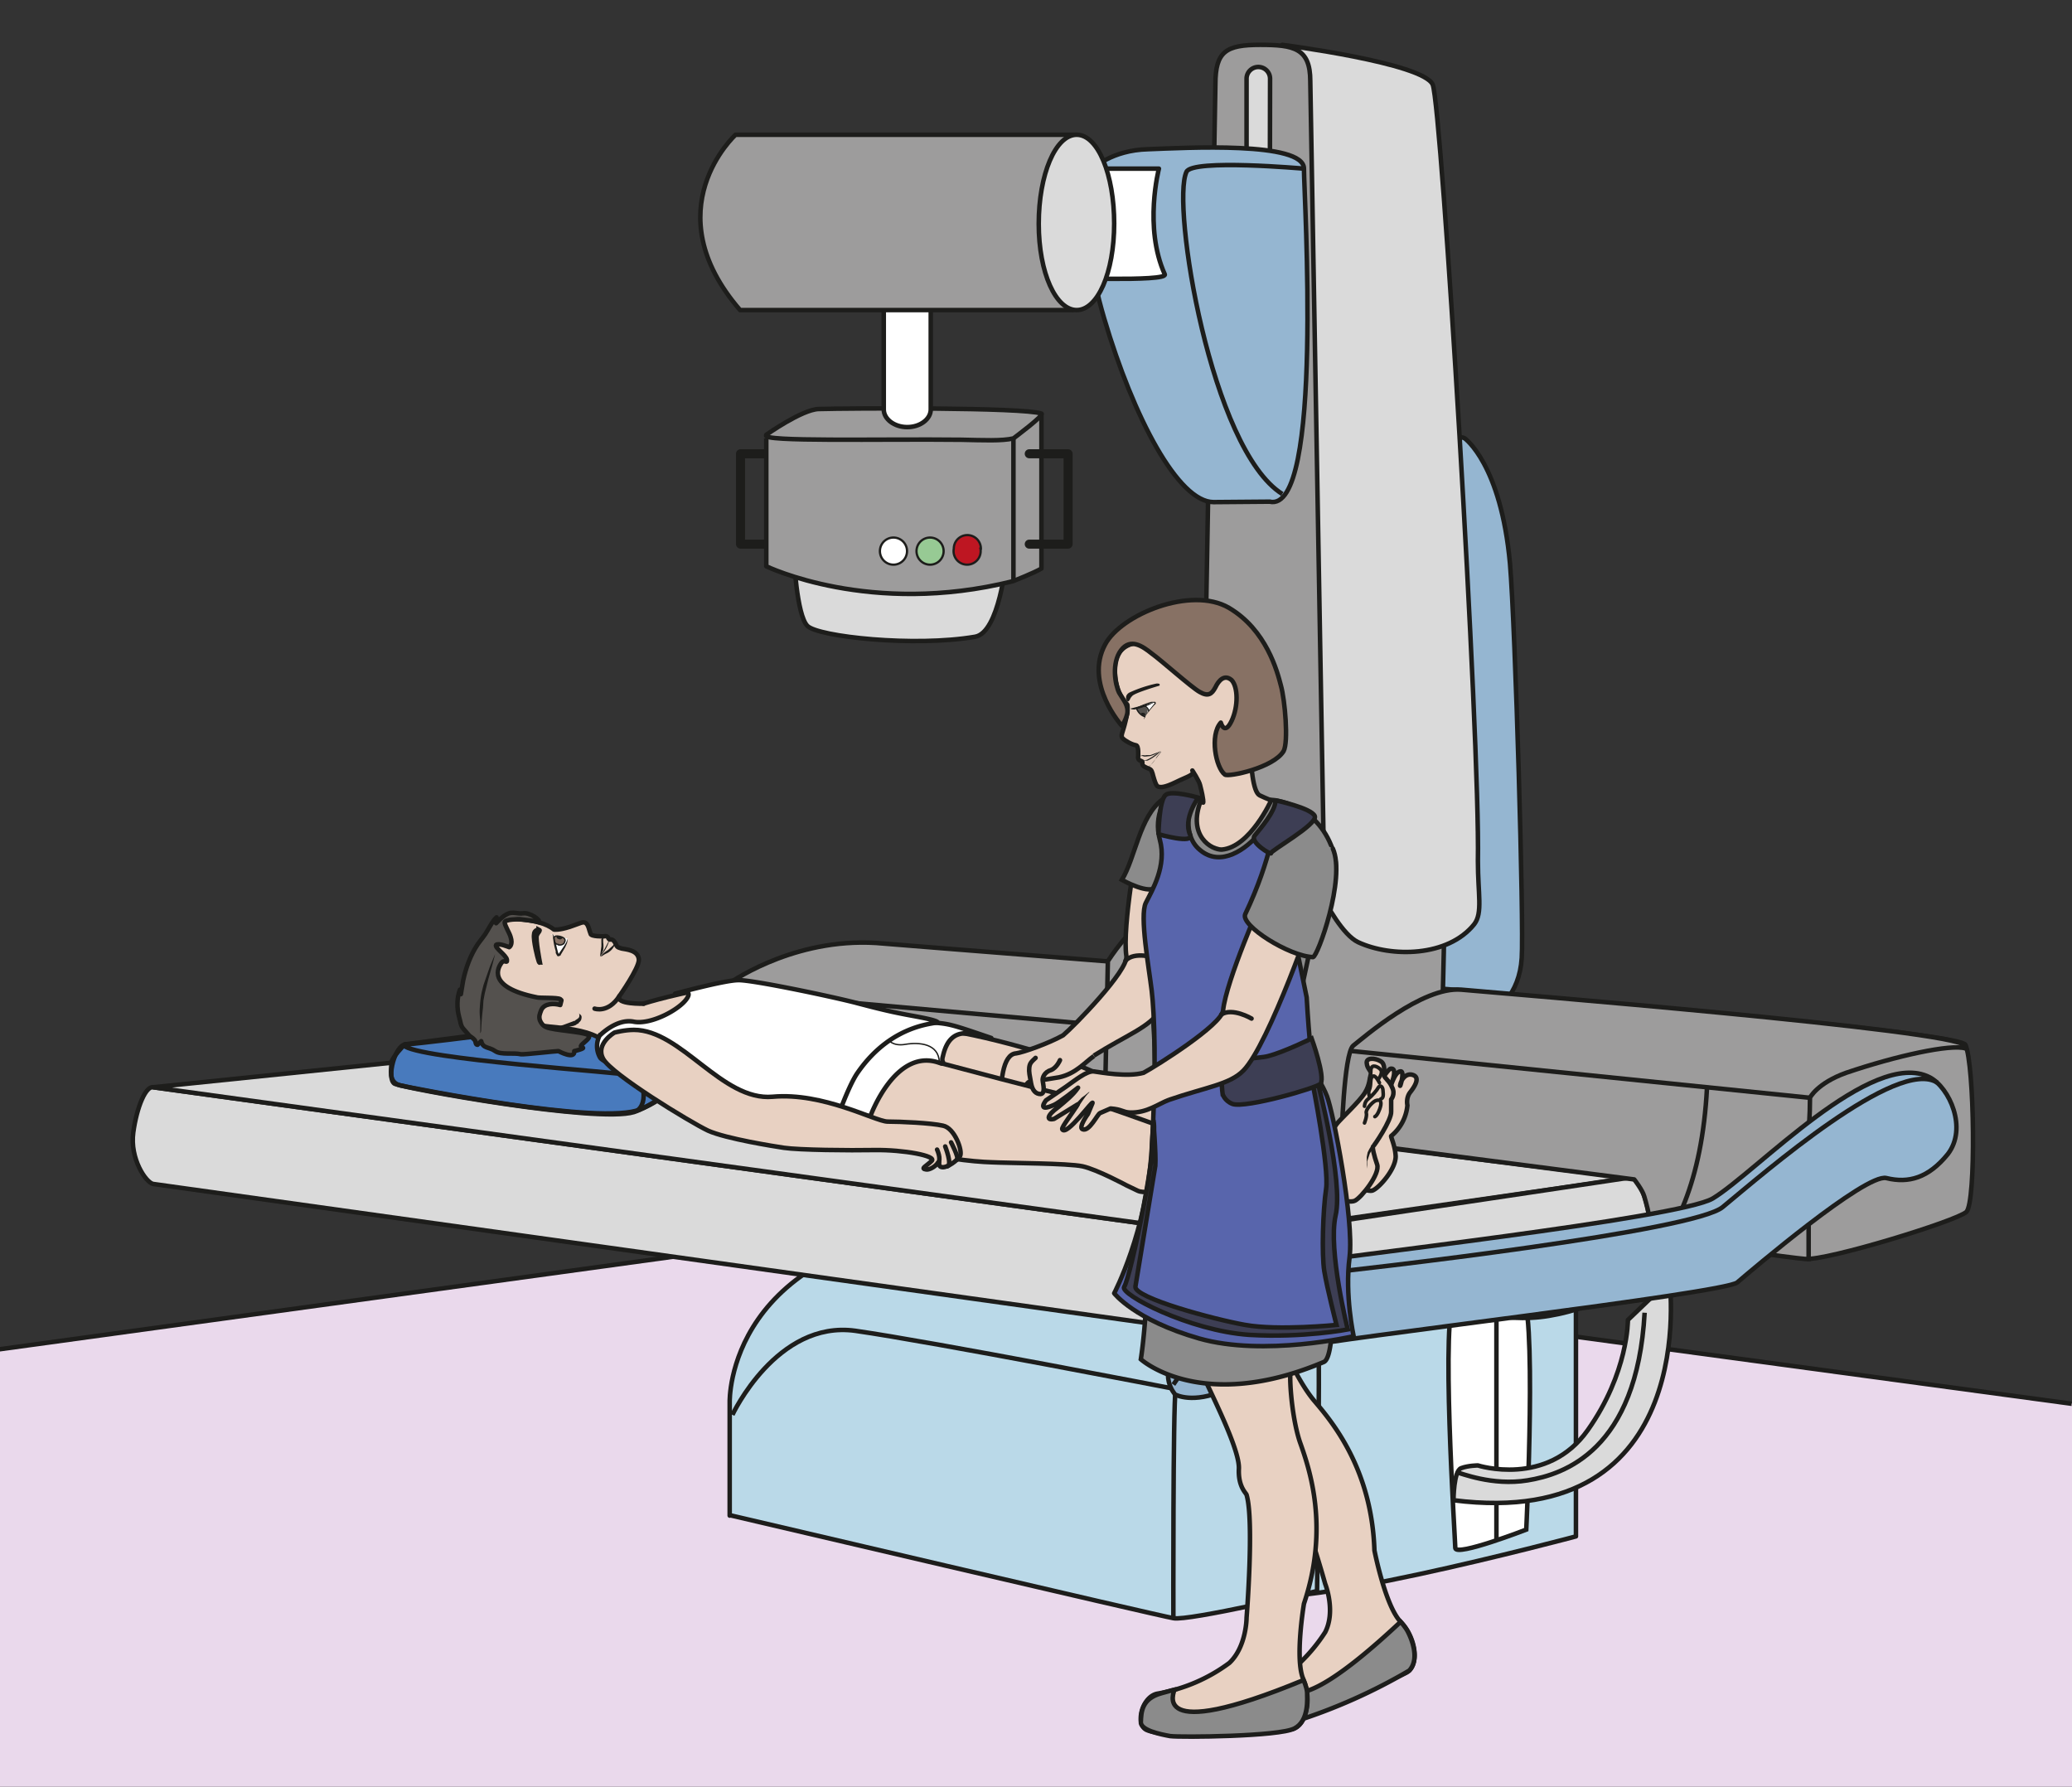 <svg viewBox="0 0 611.3 527.1" xmlns="http://www.w3.org/2000/svg"><rect x="0" y="0" width="611.3" height="527.1" fill="#333333" stroke="none"/><defs><clipPath id="a"><path d="M0 395.3h458.5V0H0z"/></clipPath><clipPath id="b"><path d="M0 395.3h458.5V0H0z"/></clipPath><clipPath id="c"><path d="M0 395.3h458.5V0H0z"/></clipPath><clipPath id="d"><path d="M0 395.3h458.5V0H0z"/></clipPath></defs><path d="M0 398v129.1h611.3v-113l-367-49.7z" fill="#ead9ec"/><g clip-path="url(#a)" transform="matrix(1.333 0 0 -1.333 0 527.1)"><path d="M-249.8 62.5l433 59.5 496.7-67.2L704.4-94l-948.6-3.6z" fill="none" stroke="#1d1d1b" stroke-miterlimit="10"/></g><g clip-path="url(#b)" transform="matrix(1.333 0 0 -1.333 0 527.1)"><path d="M225.4 123s.1 8.4 0 8.5c-.1.2 6.3 14.6 33.4 21.9 27.1 7.3 90-.3 90-.3V55.4s-68.4-18.3-72.2-12c-3.7 6.4-51.2 79.6-51.2 79.6" fill="#bad9e8"/><path d="M225.4 123s.1 8.4 0 8.5c-.1.2 6.3 14.6 33.4 21.9 27.1 7.3 90-.3 90-.3V55.4s-68.4-18.3-72.2-12c-3.7 6.4-51.2 79.6-51.2 79.6z" fill="none" stroke="#1d1d1b" stroke-linejoin="round" stroke-miterlimit="10"/><path d="M291.6 111.8s1.9-1.6 10.6 0c8.8 1.7 46 7.7 46.7 11.3M291.5 140.6v-29" fill="none" stroke="#1d1d1b" stroke-miterlimit="10"/><path d="M161.5 60v25.1s-1 35.9 53.5 39.3c0 0 75.6-10.4 76.5-12.8.9-2.4 0-68.3 0-68.3s-28.6-6.7-31.8-6c-3.1.5-98.2 22.8-98.2 22.8" fill="#bad9e8"/><path d="M161.5 60v25.1s-1 35.9 53.5 39.3c0 0 75.6-10.4 76.5-12.8.9-2.4 0-68.3 0-68.3s-28.6-6.7-31.8-6c-3.1.5-98.2 22.8-98.2 22.8z" fill="none" stroke="#1d1d1b" stroke-linejoin="round" stroke-miterlimit="10"/><path d="M162.1 82.3s9.8 21 27.2 18.6c17.4-2.5 70.9-12.9 70.9-12.9" fill="none" stroke="#1d1d1b" stroke-miterlimit="10"/><path d="M259.7 37.2s-.1 47 .5 50.8c2.4 15.7 31.4 23 31.4 23" fill="none" stroke="#1d1d1b" stroke-miterlimit="10"/><path d="M324.2 298.4s8-5.7 10-27.7c1.2-14.2 3.1-79.9 2.6-87.3-1-16-19.3-17.4-21.2-10.3-1.9 7.2-2.4 131.6 8.6 125.3" fill="#95b6d1"/><path d="M324.2 298.4s8-5.7 10-27.7c1.2-14.2 3.1-79.9 2.6-87.3-1-16-19.3-17.4-21.2-10.3-1.9 7.2-2.4 131.6 8.6 125.3z" fill="none" stroke="#1d1d1b" stroke-linejoin="round" stroke-miterlimit="10"/><path d="M160.1 169.3s-.7 7 1 8.3c1.8 1.3 16.1 10.8 34.5 9C214.1 185 433 168.5 435 164.2c2-4.3 2.4-35 .2-37-2.2-2-30.8-10.8-35.7-10.4C385.6 118 160 151.6 160 151.6z" fill="#9d9c9c"/><path d="M160.1 169.3s-.7 7 1 8.3c1.8 1.3 16.1 10.8 34.5 9C214.1 185 433 168.5 435 164.2c2-4.3 2.4-35 .2-37-2.2-2-30.8-10.8-35.7-10.4C385.6 118 160 151.6 160 151.6z" fill="none" stroke="#1d1d1b" stroke-linejoin="round" stroke-miterlimit="10"/><path d="M272.6 110.8c-.8-5.8 2.3-11.1.7-10.9L33.9 133.4c-1.6.3-5.2 5.6-4.4 11.4.8 5.8 2.8 10.3 4.4 10L272.2 122c1.6-.2 1.2-5.5.4-11.3" fill="#dadada"/><path d="M272.6 110.8c-.8-5.8 2.3-11.1.7-10.9L33.9 133.4c-1.6.3-5.2 5.6-4.4 11.4.8 5.8 2.8 10.3 4.4 10L272.2 122c1.6-.2 1.2-5.5.4-11.3z" fill="none" stroke="#1d1d1b" stroke-miterlimit="10"/><path d="M272.2 122L33.9 154.8l90.3 9.3 236.5-29.4z" fill="#dadada"/><path d="M272.2 122L33.9 154.8l90.3 9.3 236.5-29.4z" fill="none" stroke="#1d1d1b" stroke-linejoin="round" stroke-miterlimit="10"/><path d="M365 126.2c.7-5-.2-9.2-1.8-9.4L274 101.3c-1.7-.2-3.6 3.6-4.3 8.5-.7 5 2.3 11.8 4 12l87 13c1.7.1 3.6-3.7 4.3-8.6" fill="#dadada"/><path d="M365 126.2c.7-5-.2-9.2-1.8-9.4L274 101.3c-1.7-.2-3.6 3.6-4.3 8.5-.7 5 2.3 11.8 4 12l87 13c1.7.1 3.6-3.7 4.3-8.6z" fill="none" stroke="#1d1d1b" stroke-miterlimit="10"/><path d="M400.3 133.3v-17M160.4 176l84-7.5" fill="none" stroke="#1d1d1b" stroke-linejoin="round" stroke-miterlimit="10"/><path d="M245.2 182.7s5.5 8.5 8 8.1c2.7-.4 25.7-2.2 25.7-2.2s15.4-9.1 15.6-12.6c.2-3.4-1-33-1-33l-49 6.2z" fill="#9d9c9c"/><path d="M245.2 182.7s5.5 8.5 8 8.1c2.7-.4 25.7-2.2 25.7-2.2s15.4-9.1 15.6-12.6c.2-3.4-1-33-1-33l-49 6.2z" fill="none" stroke="#1d1d1b" stroke-miterlimit="10"/><path d="M301.4 198.6s18.2-6.7 18.2-10.8c0-4.2-1.2-47-1.2-47l-33.8 3.4s2 35.7 1.2 36.7l-7 8.8s19.2 10.6 22.6 9" fill="#9d9c9c"/><path d="M301.4 198.6s18.2-6.7 18.2-10.8c0-4.2-1.2-47-1.2-47l-33.8 3.4s2 35.7 1.2 36.7l-7 8.8s19.2 10.6 22.6 9z" fill="none" stroke="#1d1d1b" stroke-miterlimit="10"/><path d="M400.3 145.3s.3 3 .3 7.2c0 0 1.6 3.2 8 5.5 11.2 3.8 23.2 6.4 26.4 5.4 0 0 .2.2 0 .6-2.2 3.5-103 11.6-111.6 12.4-8.7.7-21.7-10.7-23.9-12.4-2.1-1.8-2.6-21.2-2.6-21.2l64.8-8.4s1.8-2.3 2.2-3.7 1.2-4 1.2-6c.1-1.8 34 8.2 35.2 20.6" fill="#9d9c9c"/><path d="M400.3 145.3s.3 3 .3 7.2c0 0 1.6 3.2 8 5.5 11.2 3.8 23.2 6.4 26.4 5.4 0 0 .2.2 0 .6-2.2 3.5-103 11.6-111.6 12.4-8.7.7-21.7-10.7-23.9-12.4-2.1-1.8-2.6-21.2-2.6-21.2l64.8-8.4s1.8-2.3 2.2-3.7 1.2-4 1.2-6c.1-1.8 34 8.2 35.2 20.6z" fill="none" stroke="#1d1d1b" stroke-linejoin="round" stroke-miterlimit="10"/><path d="M322.1 107.7s11 4.5 14.5 2c3.7-2.3 1.2-52.8 1.2-52.8s-15.5-6-15.7-4.1c0 1.4-3.4 53.5 0 54.9" fill="#fff"/><path d="M322.1 107.7s11 4.5 14.5 2c3.7-2.3 1.2-52.8 1.2-52.8s-15.5-6-15.7-4.1c0 1.4-3.4 53.5 0 54.9zM331.2 110.3V54.5" fill="none" stroke="#1d1d1b" stroke-miterlimit="10"/><path d="M321.7 106.6c1-.2 10.4-4.2 21.1-2.4 10.8 1.8 32.8 9 35 50.4" fill="none" stroke="#1d1d1b" stroke-miterlimit="10"/><path d="M327.1 71.1s15.3-4.9 24.3 7.8 8.9 24.4 8.9 24.4l9.2 8.8s7.3-55.7-47.8-48.7c0 0 0 6.5 1.7 7.1 1.6.6 3.7.6 3.7.6" fill="#dadada"/><path d="M327.1 71.1s15.3-4.9 24.3 7.8 8.9 24.4 8.9 24.4l9.2 8.8s7.3-55.7-47.8-48.7c0 0 0 6.5 1.7 7.1 1.6.6 3.7.6 3.7.6z" fill="none" stroke="#1d1d1b" stroke-linejoin="round" stroke-miterlimit="10"/><path d="M322.6 69.5c.6 0 7.6-3 15.5-1.7 8 1.3 24.2 6.6 25.9 37.1" fill="none" stroke="#1d1d1b" stroke-miterlimit="10"/><path d="M417.5 134.7c-4.6 1.1-30.2-20.7-33-23.1-2.8-2.4-91.3-12.7-96-14.2-4.8-1.6-17.4-9.6-17.4-9.6-7.1-3.2-11-1-11-1s-4 4.3.7 9.7c4.7 5.4 14.2 17.2 23.8 18.9 9.5 1.7 87.3 10.4 94.5 14.8 9.6 5.8 35.2 33.4 48 26.8 4.4-2.3 8.4-11.3 4-17-4.3-5.3-8.7-6.5-13.6-5.3" fill="#95b6d1"/><path d="M417.5 134.7c-4.6 1.1-30.2-20.7-33-23.1-2.8-2.4-91.3-12.7-96-14.2-4.8-1.6-17.4-9.6-17.4-9.6-7.1-3.2-11-1-11-1s-4 4.3.7 9.7c4.7 5.4 14.2 17.2 23.8 18.9 9.5 1.7 87.3 10.4 94.5 14.8 9.6 5.8 35.2 33.4 48 26.8 4.4-2.3 8.4-11.3 4-17-4.3-5.3-8.7-6.5-13.6-5.3z" fill="none" stroke="#1d1d1b" stroke-linejoin="round" stroke-miterlimit="10"/><path d="M428.8 155.8c-8.8 5.8-38.4-20-47.5-27.5-6.2-5.3-76-13.4-95.1-15.4 0 0-12.5-3.1-26.5-23.9" fill="none" stroke="#1d1d1b" stroke-linejoin="round" stroke-miterlimit="10"/><path d="M299.3 162.8l101-10.3" fill="none" stroke="#1d1d1b" stroke-linecap="round" stroke-linejoin="round" stroke-miterlimit="10"/><path d="M283.8 385.5s31.2-4 33.3-8.8c2-4.9 10.5-145.2 10-171.8 0-7.4 1.1-11.5-.8-14-5.8-7.3-18.4-7.4-25.7-4-3.4 1.6-6.9 8.2-8.1 10.4-2 3.5-8.7 188.2-8.7 188.2" fill="#dadada"/><path d="M283.8 385.5s31.2-4 33.3-8.8c2-4.9 10.5-145.2 10-171.8 0-7.4 1.1-11.5-.8-14-5.8-7.3-18.4-7.4-25.7-4-3.4 1.6-6.9 8.2-8.1 10.4-2 3.5-8.7 188.2-8.7 188.2z" fill="none" stroke="#1d1d1b" stroke-linejoin="round" stroke-miterlimit="10"/><path d="M293 206.3c0-7.3-6-13.2-13.5-13.2-7.4 0-13.5 5.9-13.5 13.2l3 170.5c0 7.3 2.4 8.7 9.9 8.7 7.4 0 11.1-.7 11.1-8z" fill="#9d9c9c"/><path d="M293 206.3c0-7.3-6-13.2-13.5-13.2-7.4 0-13.5 5.9-13.5 13.2l3 170.5c0 7.3 2.4 8.7 9.9 8.7 7.4 0 11.1-.7 11.1-8z" fill="none" stroke="#1d1d1b" stroke-linejoin="round" stroke-miterlimit="10"/><path d="M253.3 190.8l.4 15s6.2 4.5 12.3 7c3.2 1.3 26.3.3 26.8-2.8.3-1.5.2-13.3.2-13.3l-14.1-8.1z" fill="#95b6d1"/><path d="M253.3 190.8l.4 15s6.2 4.5 12.3 7c3.2 1.3 26.3.3 26.8-2.8.3-1.5.2-13.3.2-13.3l-14.1-8.1z" fill="none" stroke="#1d1d1b" stroke-linejoin="round" stroke-miterlimit="10"/><path d="M278.9 203.2v-14.6" fill="none" stroke="#1d1d1b" stroke-miterlimit="10"/><path d="M281 324.7a2.6 2.6 0 00-5.1 0V378a2.6 2.6 0 005.2 0z" fill="#dadada"/><path d="M281 324.7a2.6 2.6 0 00-5.1 0V378a2.6 2.6 0 005.2 0z" fill="none" stroke="#1d1d1b" stroke-linejoin="round" stroke-miterlimit="10"/><path d="M281 284.4c12-2.8 7.6 67.6 7.6 73.7 0 6.1-26.4 4.6-34.5 4.3-8.1-.2-12.2-4.3-12.2-4.3s-4-11.3 2.5-33.2c6.5-22 16.4-40.6 24.2-40.6l12.5.1" fill="#95b6d1"/><path d="M281 284.4c12-2.8 7.6 67.6 7.6 73.7 0 6.1-26.4 4.6-34.5 4.3-8.1-.2-12.2-4.3-12.2-4.3s-4-11.3 2.5-33.2c6.5-22 16.4-40.6 24.2-40.6l12.5.1z" fill="none" stroke="#1d1d1b" stroke-linejoin="round" stroke-miterlimit="10"/><path d="M288.6 358.1s-24.7 2.2-26-.7c-3.4-7.2 5.4-61.4 21.2-71.3" fill="none" stroke="#1d1d1b" stroke-linejoin="round" stroke-miterlimit="10"/><path d="M233.5 334s25-1 24.3.7c-4.7 10.4-1.3 23.4-1.3 23.4h-19s-2.8.7-4.7-7.8c-1.9-8.4.7-16.2.7-16.2" fill="#fff"/><path d="M233.5 334s25-1 24.3.7c-4.7 10.4-1.3 23.4-1.3 23.4h-19s-2.8.7-4.7-7.8c-1.9-8.4.7-16.2.7-16.2z" fill="none" stroke="#1d1d1b" stroke-linejoin="round" stroke-miterlimit="10"/><path d="M175.7 272.3s.6-13 3-15.4c2.4-2.4 23.7-4.7 37.1-2.4 5.4.9 6.9 17 6.9 17z" fill="#dadada"/><path d="M175.7 272.3s.6-13 3-15.4c2.4-2.4 23.7-4.7 37.1-2.4 5.4.9 6.9 17 6.9 17z" fill="none" stroke="#1d1d1b" stroke-miterlimit="10"/><path d="M172.6 295h-8.7V275h8.7" fill="none" stroke="#1d1d1b" stroke-linecap="round" stroke-linejoin="round" stroke-miterlimit="10" stroke-width="2"/><path d="M169.6 298.4v-28.3s23-11.2 54.6-3.3c0 0 4.6 1.8 6.3 2.8v34" fill="#9d9c9c" stroke="#1d1d1b" stroke-linejoin="round" stroke-miterlimit="10"/><path d="M169.6 299.2s7.9 5.6 11.6 5.7c7.2.2 45.2.4 49.3-1 .8-.3-6.2-5.5-6.2-5.5-2.6-.6-6.6-.4-11.5-.3-18 .2-44.5-.5-43.2 1" fill="#9d9c9c"/><path d="M169.6 299.2s7.9 5.6 11.6 5.7c7.2.2 45.2.4 49.3-1 .8-.3-6.2-5.5-6.2-5.5-2.6-.6-6.6-.4-11.5-.3-18 .2-44.5-.5-43.2 1z" fill="none" stroke="#1d1d1b" stroke-linejoin="round" stroke-miterlimit="10"/><path d="M224.3 266.7v31.7" fill="#9d9c9c" stroke="#1d1d1b" stroke-miterlimit="10"/><path d="M206 304.8c0-2.1-2.3-3.9-5.2-3.9-2.9 0-5.2 1.8-5.2 3.9v24.4c0 2.2 2.3 2 5.2 2 2.9 0 5.2.2 5.2-2z" fill="#fff"/><path d="M206 304.8c0-2.1-2.3-3.9-5.2-3.9-2.9 0-5.2 1.8-5.2 3.9v24.4c0 2.2 2.3 2 5.2 2 2.9 0 5.2.2 5.2-2z" fill="none" stroke="#1d1d1b" stroke-miterlimit="10"/><path d="M200.7 274a3 3 0 10-5.9 0 3 3 0 005.9 0" fill="#fff"/><path d="M200.7 274a3 3 0 10-5.9 0 3 3 0 005.9 0z" fill="none" stroke="#1d1d1b" stroke-miterlimit="10" stroke-width=".5"/><path d="M208.8 274a3 3 0 10-5.9 0 3 3 0 005.9 0" fill="#97ca94"/><path d="M208.8 274a3 3 0 10-5.9 0 3 3 0 005.9 0z" fill="none" stroke="#1d1d1b" stroke-miterlimit="10" stroke-width=".5"/><path d="M217 274a3 3 0 10-5.9 0 3 3 0 006 0" fill="#be1622"/><path d="M217 274a3 3 0 10-5.9 0 3 3 0 006 0z" fill="none" stroke="#1d1d1b" stroke-miterlimit="10" stroke-width=".5"/><path d="M227.8 295h8.6V275h-8.6" fill="none" stroke="#1d1d1b" stroke-linecap="round" stroke-linejoin="round" stroke-miterlimit="10" stroke-width="2"/><path d="M238.4 365.6h-75.6s-18.2-16.6 1-38.8h73.6s-13 21.4 1 38.8" fill="#9d9c9c"/><path d="M238.4 365.6h-75.6s-18.2-16.6 1-38.8h73.6s-13 21.4 1 38.8z" fill="none" stroke="#1d1d1b" stroke-linejoin="round" stroke-miterlimit="10"/><path d="M246.6 346c0-11-3.7-19.2-8.3-19.2s-8.4 8.2-8.4 19.1 3.7 19.7 8.4 19.7 8.3-8.8 8.3-19.7" fill="#dadada"/><path d="M246.6 346c0-11-3.7-19.2-8.3-19.2s-8.4 8.2-8.4 19.1 3.7 19.7 8.4 19.7 8.3-8.8 8.3-19.7z" fill="none" stroke="#1d1d1b" stroke-miterlimit="10"/><path d="M254 205.5s15.1 2.3 24.9-2.3l14 6.8" fill="none" stroke="#1d1d1b" stroke-linecap="round" stroke-miterlimit="10"/></g><g clip-path="url(#c)" transform="matrix(1.333 0 0 -1.333 0 527.1)"><path d="M112.8 167.3l-23.2-3s-3-3-3-4.2c.1-1.2-.8-4.2 2-4.9 2.8-.6 44.5-8.9 53.1-5.3 8.6 3.5 12 10.4 10.3 12.9-1.8 2.5-36.1 5.4-39.2 4.5" fill="#487abd"/><path d="M112.8 167.3l-23.2-3s-3-3-3-4.2c.1-1.2-.8-4.2 2-4.9 2.8-.6 44.5-8.9 53.1-5.3 8.6 3.5 12 10.4 10.3 12.9-1.8 2.5-36.1 5.4-39.2 4.5z" fill="none" stroke="#1d1d1b" stroke-miterlimit="10"/><path d="M107.3 166.3s-15-1.9-17.4-2c-2.5 0-4.4-7.5-2.6-8.7 1.9-1 44.8-8.8 53-6.3 3.4 1 2.3 7.5 0 8.1-2.4.7-48.3 3.6-51 6.7M147 153s-3.7-2.7-6.7-3.7" fill="none" stroke="#1d1d1b" stroke-linecap="round" stroke-linejoin="round" stroke-miterlimit="10"/><path d="M133.3 164.8s0-2.5.2-3.7c.2-1.2 2-1.9 5.1-4.1 3.2-2.3 9.8-6.6 9.8-6.6s9.3-6 13.8-6.6c4.5-.6 13.8-2.6 16-2.8 2-.1 20.8-.2 22.5-.4 1.7-.2 6.9-1.3 6.2-2.1-.7-.9-2.1-2.2-1.2-1.9s2.5 1.5 2.7 1.9.2-1.8.5-1.3l4.9 1.7c2.1-.5 21.8-.8 22.6-.8 1.1-.1 13.6-5.4 15.3-6.2 1.7-.7 10.2-1.1 13.5-1.4 3.2-.2 15.2 1.4 17.4 1.4 5.1 0-.7 9.8 1.5 10.7 2.2.8 2.9.4 2.9.4s1 .8 2.6.7c1.7 0-8.8 2.5-15 3.5-5.5.9-14.5 4.7-16.6 5.8a40.5 40.5 0 01-10 4.2c-2.6.3-10.7 2.4-12.8 3.5-2.1 1.1-13.1 4.6-16.6 5-3.5.2-11.7 1.2-14 2.4-4.5 2.2-14 3.1-17.2 4-3 .7-20 4.8-22.4 5.2-2.3.4-7.5-.9-9.8-1.1s-13-3.1-15-3.2c-2-.1-4.2-3.8-4.2-3.8z" fill="#e8d1c2"/><path d="M142.4 173.3s8.8 2.8 19.3 4.1c5.6.7 22.6-4.6 27.6-5.4 12.3-2 14.1-4.4 16.7-4.3 6.5 0 27.5-5.5 36.5-9.7.9-.4 4-.8 7.3-1 3.3-.2 5.6-2 8.2-4 2.5-1.9 27-9.8 35.8-8.8" fill="none" stroke="#1d1d1b" stroke-linecap="round" stroke-linejoin="round" stroke-miterlimit="10"/><path d="M242.1 161.7c-2-1.4-4-3.9-7.7-4.7l-6.8-1.1-.3-.3c-.4-.3.8-1.9-.1-2.6-1-.8-3.6-.8-4.4 1.2-.8 1.7-1.4 1-.8 4 .5 2.4 1.4 4 2.9 4.1 1.5.2 7.2 2.2 10.4 4 2.4 2 14.4 14.3 14 17.5-1 6.7 2.7 26 2.7 26s11.7 3.7 11.9 2c.2-1.8-3.1-33.1-7.2-40-2.2-3.7-7.3-5.4-14.6-10" fill="#e8d1c2" fill-rule="evenodd" stroke="#1d1d1b" stroke-linejoin="round" stroke-miterlimit="10"/><path d="M255.8 183.4s-4.7 1.6-6.7-.6" fill="none" stroke="#1d1d1b" stroke-linecap="round" stroke-linejoin="round" stroke-miterlimit="10"/><path d="M208 160.2s26.3-7 30-7.7c3.9-.7 28.8-10 28.8-10s.8-5-1.8-7-10.7-4.8-13.2-3.6l-2.5 1.2s-6.5 3.5-9.7 4.2-16.4.7-20.2.9c-3.7.1-13.5 1-17.7 3.5-4.3 2.4-13.1 1.7-13.1 1.7" fill="#e8d1c2" stroke="#1d1d1b" stroke-linejoin="round" stroke-miterlimit="10"/><path d="M205.1 169.2c5-.3 4.9-.3 14.3-3.5-3.5.6-9 3.5-10.7-4-.3-1 0-1.3 0-1.3-.2-.5 0-.4-.8-.2-9.8 3.5-15.3-11.9-15.3-11.9a305 305 0 00-13.3 4s15.4 12 18.6 14c4.8 2.9 7.2 2.9 7.2 2.9" fill="#fff"/><path d="M205.1 169.2c5-.3 4.9-.3 14.3-3.5-3.5.6-9 3.5-10.7-4-.3-1 0-1.3 0-1.3-.2-.5 0-.4-.8-.2-9.8 3.5-15.3-11.9-15.3-11.9a305 305 0 00-13.3 4s15.4 12 18.6 14c4.8 2.9 7.2 2.9 7.2 2.9z" fill="none" stroke="#1d1d1b" stroke-linejoin="round" stroke-miterlimit="10"/><path d="M133.5 165.2c-3 2-6.6 2.5-11.7 3-5 .7-16.6.7-15.5 10.6 1.1 9.9 5.2 13.2 5.2 13.2s7.7.5 11.1-2.3c0 0 1-.2 3.5.6 2.4.8 3 1.3 3.6.8.6-.5.7-1.6 1-2.3 0-.7 3-.6 3-.6s.7.3 1-.5c.3-.6.7.4 1.5-1 .4-1 .5-.9 1.4-1.2.9-.2 3.7-.3 3.8-2.5 0-1.9-4.3-8-4.3-8-1-1.9 5.4-1.7 5.4-1.7" fill="#e8d1c2" stroke="#1d1d1b" stroke-linecap="round" stroke-linejoin="round" stroke-miterlimit="10"/><path d="M196.6 165.3s1-1.5 3.8-1c3 .5 7.4.2 7.5-4" fill="none" stroke="#1d1d1b" stroke-linejoin="round" stroke-miterlimit="10" stroke-width=".3"/><path d="M132.8 166.3s3.7 3.8 7.5 3c3.7-.7 10 2.6 11.7 5.1 1.7 2.5-2.6 1.1-2.6 1.1s11 3 14 3c3 .1 20.6-3.6 26-5 5.3-1.4 7.5-1.9 10-2.4 2.4-.5 7-1.2 8-1.8 1-.6-9.5.4-17.6-11.3-2.3-3.3-5.4-12.6-5.4-12.6-5.6-1.1-50.3 13.2-51.6 16a5.1 5.1 0 000 5" fill="#fff"/><path d="M132.8 166.3s3.7 3.8 7.5 3c3.7-.7 10 2.6 11.7 5.1 1.7 2.5-2.6 1.1-2.6 1.1s11 3 14 3c3 .1 20.6-3.6 26-5 5.3-1.4 7.5-1.9 10-2.4 2.4-.5 7-1.2 8-1.8 1-.6-9.5.4-17.6-11.3-2.3-3.3-5.4-12.6-5.4-12.6-5.6-1.1-50.3 13.2-51.6 16a5.1 5.1 0 000 5z" fill="none" stroke="#1d1d1b" stroke-linejoin="round" stroke-miterlimit="10"/><path d="M118.8 174.7c.6-.2 4.6 0 5.2-.4.3-.3.3-.1.2-.5l-.2-.8c-1.4.4-3.5.4-4.2-1.1-.3-.8-.6-1.4-.3-2.3.3-.7.7-1.2 1.4-1.5 1.5-.7 8-1 9.2-1.7 1.4-.7-2.7-2.5-1.2-2.8.8-.2-1.8-.8-1.8-.8.2-2-3.5 0-3.5 0-.7 0-7.6-.8-8.3-.7-1.6.4-4.4-.2-5.7.7-1.4 1-2.7.5-3.1 2.2l-.8-.8c-.4 0-.4.4-.5.8-.3.6-.8.8-1.3 1.2l-1.4 1.6c-.6.7-.6 1.7-.9 2.6-.5 1.9-.5 4.2.2 6 .2-.2.2-.8.2-1l.5 3c.6 2.8 1.6 5.6 3.2 8 .7 1 1.6 2 2.2 3.1.6 1 1.2 2.2 2 2.9l-.1-1.3c.7.7 1.4 1.5 2.4 2 1.2.7 2.3 0 3.6.2 1.5.2 3.9-1.5 3.5-2 0 0-.6.3-4.3.7 0 0-3.3 0-3.3-.7s1-2.2 1.3-3.2c.6-1.8-.3-2.3-.3-2.3s-2.4 1-2.9.5c-.4-.6 2.3-2.3 2.4-3.3s-.6.3-1.3-.8c-.4-.6-3.6-5.2 7.9-7.5" fill="#54514e"/><path d="M118.8 174.7c.6-.2 4.6 0 5.2-.4.3-.3.3-.1.2-.5l-.2-.8c-1.4.4-3.5.4-4.2-1.1-.3-.8-.6-1.4-.3-2.3.3-.7.7-1.2 1.4-1.5 1.5-.7 8-1 9.2-1.7 1.4-.7-2.7-2.5-1.2-2.8.8-.2-1.8-.8-1.8-.8.2-2-3.5 0-3.5 0-.7 0-7.6-.8-8.3-.7-1.6.4-4.4-.2-5.7.7-1.4 1-2.7.5-3.1 2.2l-.8-.8c-.4 0-.4.4-.5.8-.3.6-.8.8-1.3 1.2l-1.4 1.6c-.6.7-.6 1.7-.9 2.6-.5 1.9-.5 4.2.2 6 .2-.2.2-.8.2-1l.5 3c.6 2.8 1.6 5.6 3.2 8 .7 1 1.6 2 2.2 3.1.6 1 1.2 2.2 2 2.9l-.1-1.3c.7.7 1.4 1.5 2.4 2 1.2.7 2.3 0 3.6.2 1.5.2 3.9-1.5 3.5-2 0 0-.6.3-4.3.7 0 0-3.3 0-3.3-.7s1-2.2 1.3-3.2c.6-1.8-.3-2.3-.3-2.3s-2.4 1-2.9.5c-.4-.6 2.3-2.3 2.4-3.3s-.6.3-1.3-.8c-.4-.6-3.6-5.2 7.9-7.5z" fill="none" stroke="#1d1d1b" stroke-linecap="round" stroke-linejoin="round" stroke-miterlimit="10"/><path d="M128.2 171.1l.2-.2c.2-.1.4-.4.3-.8 0-.4-.3-.8-.6-1 0-.2-.2-.2-.3-.3h-.1l-.2-.2-.5-.2a165.7 165.7 0 01-1.3-.3h-1c-.7 0-1 .2-1 .2l1 .3 1.9.7.5.2h.2v.1l.3.2.3.2.2.2c.3.4 0 1 .1 1" fill="#1d1d1b"/><path d="M119.2 189.7s-1-.1-1-1.1c-.2-1.3.8-5.3 1-5.8.2-.6.2-.4.3-.4 0 0-1 5.2-.7 6 .3.7.5.7.6 1 .1.2 0 .2-.2.3" fill="#1d1d1b" fill-rule="evenodd"/><path d="M119.2 189.7s-1-.1-1-1.1c-.2-1.3.8-5.3 1-5.8.2-.6.2-.4.3-.4 0 0-1 5.2-.7 6 .3.7.5.7.6 1 .1.2 0 .2-.2.3z" fill="none" stroke="#1d1d1b" stroke-miterlimit="10"/><path d="M121.8 188.6s.7.2.8-.5c0-.7.5-3.8.9-4 .4-.2.4.2.4.2s2 2.9 1.7 3.4" fill="#fff"/><path d="M121.8 188.6h.4c.1 0 .3 0 .3-.2l.2-.3v-.4l.4-1.4a26.7 26.7 0 01.4-1.6l.1-.3.1-.1v.1l1.1 1.6.5.8.2.5c0 .1.1.3 0 .4l.1-.2v-.3l-.1-.5-.4-.9-1-1.7V184l-.4-.2h-.3l-.2.3-.2.4v.4a13.8 13.8 0 00-.6 3.2v.3l-.2.2h-.4M133.8 188.1l-.2-.1-.1-.4v-.4-.3a6.4 6.4 0 000-1.8l-.2-.4v-.3l-.5-.6.1.7.2 1.5v1.6l.5.5h.2M133 183.7v.1l.4.5.6.5.6.4 1.1 1 .3.5v-.5a3.5 3.5 0 00-1.8-1.8 6 6 0 01-1-.6l-.3-.1" fill="#1d1d1b"/><path d="M134.9 187.5l-.2-.7a8.9 8.9 0 00-1.8-3h-.1l.4.5a67.8 67.8 0 011.4 2.6l.2.4v.2" fill="#1d1d1b"/><path d="M123.6 186.3c.7-.1 1.2.2 1.3.5.2.4.5 1-1 1.4-1.5.3-1.3-.4-1.2-.8 0-.4.2-1 .9-1" fill="#877164" fill-rule="evenodd"/><path d="M123.6 186.3c.7-.1 1.2.2 1.3.5.2.4.5 1-1 1.4-1.5.3-1.3-.4-1.2-.8 0-.4.2-1 .9-1z" fill="none" stroke="#1d1d1b" stroke-linecap="round" stroke-linejoin="round" stroke-miterlimit="10" stroke-width=".3"/><path d="M123.2 188.2s-.2-.4.4-.6c.6-.3 1 .3.9.4 0 0-1.2.3-1.3.2" fill="#1d1d1b" fill-rule="evenodd"/><path d="M109.6 184.3l-.7-2.7-.8-2.8-.8-3.2-.3-1.6-.1-1.6a61.9 61.9 0 01-.4-4.9c0-.5-.2-.8-.2-.7v2.7c-.1.9-.2 1.9-.1 3a23.5 23.5 0 00.4 3.3l.4 1.6a496.3 496.3 0 001.5 4.3l.8 1.9.3.7" fill="#1d1d1b"/><path d="M131.6 172.2s3-1.1 5.5 2.8" fill="none" stroke="#1d1d1b" stroke-linecap="round" stroke-linejoin="round" stroke-miterlimit="10"/><path d="M287.1 136.3s3 .4 5.8-.5 9.6-4.6 11-3.8c1.5.7 5 4.7 5 7.5-.1 2.3-1.1 4.3-1 4.5a10 10 0 013.6 6.8s-.4 1.7.7 3c1 1.3 2.3 3.4.2 3.8-1.4.2-2.3-1.2-2.5-2.3-.2-1.1 1.2 3.3 0 3-1.1-.1-2-3-2-3-1-2 2 3.9-.1 3.6-1.2-.1-8.9-14-8.9-14s-1.5.6-3 1.7" fill="#e8d1c2" stroke="#1d1d1b" stroke-linecap="round" stroke-linejoin="round" stroke-miterlimit="10"/><path d="M282.6 131.9s4.1.9 6.9 0c2.8-1 8.9-3 10.4-2.2 1.4.7 5.6 5.9 4.9 8-.7 2-1.1 3.8-.9 4 .2.1 4.1 5.8 4 7.7v2.7s1 1.2.2 2.7c-.6 1.5-1.7 2-1.8 2.7 0 .7.4 2.5-.8 3.1-1.2.7-3.2.8-3-.5.1-1.3 1.2-1.8.9-2.5-.3-.8-.2-2.2-1.3-4-1.2-2-5.6-6-6.3-7-.7-1.1-2-2.4-2-2.4s-1.5-1.2-2.5-1.6c-1-.4-7.3 0-9.1 0" fill="#e8d1c2" stroke="#1d1d1b" stroke-linecap="round" stroke-linejoin="round" stroke-miterlimit="10"/><path d="M305 156.5s1 1.2.7 2c-.3.6-1.7 1.4-2.1.7-.4-.7 0-.8-.4-2.4" fill="#e8d1c2" stroke="#1d1d1b" stroke-linecap="round" stroke-linejoin="round" stroke-miterlimit="10" stroke-width=".8"/><path d="M305.3 155.8s-.9 1.9-1.5 1.4c-.6-.4-.3-1.6-.6-2.6-.4-1-.3-1-.1-1.9M302 150.6s0 1 .8 1.6c.9.7 2 2 2.3 2.6.4.6 1 .1 1-.8.1-1 .1-1.6-.5-1.8" fill="#e8d1c2" stroke="#1d1d1b" stroke-linecap="round" stroke-linejoin="round" stroke-miterlimit="10" stroke-width=".8"/><path d="M302 146.9s.6 1.5.4 2.2c-.2.7 1.2 2.3 2 2.7.8.3 1.4.2 1.2-1-.2-1-.8-2.3-1.3-2.5" fill="#e8d1c2" stroke="#1d1d1b" stroke-linecap="round" stroke-linejoin="round" stroke-miterlimit="10" stroke-width=".8"/><path d="M286.5 136.5s2.9-.8 3.7-1.7c.8-.9 4 .4 4.7.9" fill="#e8d1c2"/><path d="M286.5 136.5l1.4-.3a8.5 8.5 0 002.1-1l.4-.2.3-.2h1.5a10.4 10.4 0 012.7.9l-.3-.3a9 9 0 00-3.2-1.1h-.9a1 1 0 00-.5.3l-.2.3a6 6 0 01-.7.4l-1.3.6-1 .5-.3.1M302.6 136.8l-.1.8v1.8l.2 1 .2.4.2.4.5.7c.2.2.4.2.6.1a.4.4 0 000-.6l-.6-.6-.2-.3-.2-.3-.3-.9-.3-.9v-.8-.8" fill="#1d1d1b"/><path d="M140.3 167.5c10.5 0 19.5-15.8 30.7-14.8s22.6-5.4 25.4-5.5c2.9 0 9.7-.3 12.3-.9 2.6-.5 4.4-5.6 3.8-6.7-.7-1.1-2.7-2.5-3.8-2.5-1.5 0-.4 1.8-1.1 1-.7-1-2-1.6-2.6-1.5-1.4.2 0 .7 1.2 1.9 1.2 1.1-6.2 2.5-12.7 2.4-5.5-.1-16.6 0-20 .5-2 .3-12.8 2-16.8 3.8-4 1.9-21.4 12.5-23.2 15.9-1.8 3.3 2.5 5.8 2.5 5.8s2.2.6 4.3.6" fill="#e8d1c2"/><path d="M140.3 167.5c10.5 0 19.5-15.8 30.7-14.8s22.6-5.4 25.4-5.5c2.9 0 9.7-.3 12.3-.9 2.6-.5 4.4-5.6 3.8-6.7-.7-1.1-2.7-2.5-3.8-2.5-1.5 0-.4 1.8-1.1 1-.7-1-2-1.6-2.6-1.5-1.4.2 0 .7 1.2 1.9 1.2 1.1-6.2 2.5-12.7 2.4-5.5-.1-16.6 0-20 .5-2 .3-12.8 2-16.8 3.8-4 1.9-21.4 12.5-23.2 15.9-1.8 3.3 2.5 5.8 2.5 5.8s2.2.6 4.3.6z" fill="none" stroke="#1d1d1b" stroke-linejoin="round" stroke-miterlimit="10"/><path d="M207.4 141s1-2.1.2-3M209.2 141.7s1.6-4.1.5-4.4M210.5 142.6s1.8-3.4 1.3-3.8" fill="none" stroke="#1d1d1b" stroke-linecap="round" stroke-linejoin="round" stroke-miterlimit="10"/></g><g clip-path="url(#d)" transform="matrix(1.333 0 0 -1.333 0 527.1)"><path d="M282.9 99.7s-13.3-7.5-17.2-7.7c-.9 0 13-11.9 14.6-16.8 1.2-3.8 3.3-4.4 3.6-4.7 3.6-4.8 9.4-25.6 9.4-25.6s2.4-6 0-10.7a37.3 37.3 0 00-12.5-12c-3-1.6-2.4-8 .4-8.2 2.8-.3 11 2.6 11 2.6s16.2 7.2 19 8.6c3 1.5 2.3 7.7-1.2 11.3-3.4 3.5-5.8 15.8-5.8 15.8-.6 18-9.3 28.4-13.4 33.2-4 4.8-7.9 14.2-7.4 14.6" fill="#e8d1c2" stroke="#1d1d1b" stroke-linecap="round" stroke-linejoin="round" stroke-miterlimit="10"/><path d="M284 24.3c.2.2-1.5-13.6 26 12.2 0 0 1.2-1.3 1.7-2.4.5-1 2.7-5.7.2-8.4a124 124 0 00-25.1-11.2c-2.3-.4-6.7-1.2-7.3.7-.6 1.8-1.7 4.8 2.2 7.5 3.8 2.8 2.3 1.6 2.3 1.6" fill="#8b8b8b"/><path d="M284 24.3c.2.2-1.5-13.6 26 12.2 0 0 1.2-1.3 1.7-2.4.5-1 2.7-5.7.2-8.4a124 124 0 00-25.1-11.2c-2.3-.4-6.7-1.2-7.3.7-.6 1.8-1.7 4.8 2.2 7.5 3.8 2.8 2.3 1.6 2.3 1.6z" fill="none" stroke="#1d1d1b" stroke-miterlimit="10"/><path d="M285.2 92.4s-15-2.4-18.8-1.2c-.8.3 8-15.7 7.8-20.8-.2-4 1.6-5.4 1.7-5.8 1.7-5.7 0-27.2 0-27.2s0-6.4-3.8-10a37.2 37.2 0 00-15.9-6.8c-3.4-.6-5-6.7-2.5-8 2.5-1.2 11.2-1.4 11.2-1.4s17.7 1.1 20.8 1.5c3.2.3 4.8 6.4 2.8 11-2 4.4.1 16.8.1 16.8 5.7 17 1.2 29.9-.9 35.8-2 6-2.5 16-1.9 16.2" fill="#e8d1c2" stroke="#1d1d1b" stroke-linecap="round" stroke-linejoin="round" stroke-miterlimit="10"/><path d="M259.9 21.4c.2 0-6.2-12.2 28.6 2.2 0 0 .7-1.5.8-2.7 0-1.2.5-6.3-2.8-8-3.3-1.8-25.2-2-27.5-1.7-2.2.4-6.7 1.3-6.5 3.2.1 2 .1 5.1 4.6 6.3 4.6 1.3 2.8.7 2.8.7" fill="#8b8b8b"/><path d="M259.9 21.4c.2 0-6.2-12.2 28.6 2.2 0 0 .7-1.5.8-2.7 0-1.2.5-6.3-2.8-8-3.3-1.8-25.2-2-27.5-1.7-2.2.4-6.7 1.3-6.5 3.2.1 2 .1 5.1 4.6 6.3 4.6 1.3 2.8.7 2.8.7z" fill="none" stroke="#1d1d1b" stroke-miterlimit="10"/><path d="M264.2 218.5c-5-1.9 2-14.2 6-15s15.8 13 15.8 13-4.5 1.6-7.2 2.9c-3 1.5-2 23-2 23s-6.8 10-6 9.4c.8-.6-16.2 2.1-20 1.2-4-1-4-4.8-4-4.8s-.6-5.4 2.7-8.7c0 0 .3-1-.4-3.7-.6-2.6-1.2-3.2-.6-3.8.6-.6 2.1-1.4 2.9-1.5.7-.1.5-2.5.5-2.5s-.2-.8.7-1c.7-.2-.5-.8 1.2-1.5 1-.4 1-.4 1.3-1.3 0 0 .6-2.5 1.1-2.8.6-.3 1.5-.3 4 .9 2.6 1.3 4.3 1.6 3.7 2.6 0 0 1.5-2.3 1.7-3.2.9-3.5.7-3.9.7-3.9z" fill="#e8d1c2"/><path d="M264.2 218.5c-5-1.9 2-14.2 6-15s15.8 13 15.8 13-4.5 1.6-7.2 2.9c-3 1.5-2 23-2 23s-6.8 10-6 9.4c.8-.6-16.2 2.1-20 1.2-4-1-4-4.8-4-4.8s-.6-5.4 2.7-8.7c0 0 .3-1-.4-3.7-.6-2.6-1.2-3.2-.6-3.8.6-.6 2.1-1.4 2.9-1.5.7-.1.5-2.5.5-2.5s-.2-.8.7-1c.7-.2-.5-.8 1.2-1.5 1-.4 1-.4 1.3-1.3 0 0 .6-2.5 1.1-2.8.6-.3 1.5-.3 4 .9 2.6 1.3 4.3 1.6 3.7 2.6 0 0 1.5-2.3 1.7-3.2.9-3.5.7-3.9.7-3.9z" fill="none" stroke="#1d1d1b" stroke-linecap="round" stroke-linejoin="round" stroke-miterlimit="10"/><path d="M255.3 240.1s-3.8-1.4-3.8-1.7c0-.2 1.5-1.7 1.7-1.6l2.3 2.9-.2.4" fill="#fff" fill-rule="evenodd"/><path d="M253 239.3s1.2-.7 1-1.2c0-.6-.7-1.4-.7-1.4l-1.4 1.2c-.5.6-.6.8-.4.9l1.4.5" fill="#54514e"/><path d="M249.5 240.5s-.5.9.5 1.5a28 28 0 006 2c.7 0 .5-.1.5-.2 0 0-5.5-1.6-6-2.3-.6-.6-.5-.9-.7-1-.1-.3-.2-.1-.3 0" fill="#1d1d1b" fill-rule="evenodd"/><path d="M249.5 240.5s-.5.9.5 1.5a28 28 0 006 2c.7 0 .5-.1.5-.2 0 0-5.5-1.6-6-2.3-.6-.6-.5-.9-.7-1-.1-.3-.2-.1-.3 0z" fill="none" stroke="#1d1d1b" stroke-miterlimit="10" stroke-width=".3"/><path d="M251.3 238.7a19.5 19.5 0 003.5 1.4H255.7l.1-.2c0-.2 0-.3-.2-.4a33 33 0 01-2-2.4l-.4-.9c0 .4.2.7.4 1l.6.9 1.3 1.6s.1 0 0 .1c.1 0 0 .1 0 .1h-.6l-1.2-.4-2.4-.8" fill="#1d1d1b"/><path d="M251.5 238.8s.4-1.6 2-2M253 239.3s1-.2 1.3-1.3" fill="none" stroke="#1d1d1b" stroke-miterlimit="10" stroke-width=".3"/><path d="M252.7 237.4s0 .2.4.1.2-.4 0-.4l-.4.3z" fill="none" stroke="#1d1d1b" stroke-miterlimit="10" stroke-width=".3"/><path d="M252.3 227.9v.2l.6.2c.3 0 .5-.1.8 0h.9l1.6.6.7.3-.7-.4c-.4-.3-1-.5-1.6-.7l-1-.1h-.4l-.3.1h-.5a.4.4 0 01-.1-.2M257 229l-.1-.1a79.2 79.2 0 00-2.4-3l-.5-.3h-.3.2l.5.3a5.7 5.7 0 011.6 2l.5.6.3.4.2.2M253 226.9s.1.3.6.3l.3.1.4.2.7.4 1.3.9.6.4-.5-.5a9.5 9.5 0 00-2.4-1.6 1 1 0 00-.4 0c-.4 0-.6-.2-.6-.2" fill="#1d1d1b"/><path d="M255.5 240s-4.2-2-5.3-1.4" fill="#1d1d1b" fill-rule="evenodd"/><path d="M255.5 240l-.8-.4a15.5 15.5 0 00-2.7-1l-1-.2-.6.1-.2.1H251.1a14.6 14.6 0 011.8.5l1.8.6.8.3" fill="#1d1d1b"/><path d="M248.3 234.8s-8.4 9.3-3.7 18c3.5 6.6 19 13 27.4 8.1 8.3-4.9 10.7-14.1 11.5-17.2.9-3.2 1.7-12.5.6-14.5-2.2-3.7-12.2-5.8-13-5.2-2 1.5-3.4 8.7-.9 11.5 0 0 .8-3 2.4.4 1.5 3.2 1.4 7.5 0 9-1.6 1.4-2.9-.1-3.6-1.6-.8-1.5-1.6-2.1-3.5-1-1.8 1-8.5 7-10.6 8.5-2 1.6-4.7 3.5-6.8.7s-1.3-7.6-.4-9.4c1-1.7 2.1-2.8 1.8-4.6-.4-1.7-1.2-2.7-1.2-2.7" fill="#877164"/><path d="M248.3 234.8s-8.4 9.3-3.7 18c3.5 6.6 19 13 27.4 8.1 8.3-4.9 10.7-14.1 11.5-17.2.9-3.2 1.7-12.5.6-14.5-2.2-3.7-12.2-5.8-13-5.2-2 1.5-3.4 8.7-.9 11.5 0 0 .8-3 2.4.4 1.5 3.2 1.4 7.5 0 9-1.6 1.4-2.9-.1-3.6-1.6-.8-1.5-1.6-2.1-3.5-1-1.8 1-8.5 7-10.6 8.5-2 1.6-4.7 3.5-6.8.7s-1.3-7.6-.4-9.4c1-1.7 2.1-2.8 1.8-4.6-.4-1.7-1.2-2.7-1.2-2.7z" fill="none" stroke="#1d1d1b" stroke-linejoin="round" stroke-miterlimit="10"/><path d="M257.6 211.8s2.3-6.6-1.7-13c-5.4-8.6.6-15.8.6-17.5-.1-4-1-12-1.2-12.6 0 0 .6-9.3.4-17.9-1.4-7.4-.8-40.5-3.2-56.2 0 0 13.3-12.1 40.5-.6 3.9 1.7 1 38.6-.4 46.7a85.1 85.1 0 01-4.6 17.5s-2.4 7 .5 20.4l2.9 13.4s3.5 16 1.5 16.8a73 73 0 01-17.4-2.6" fill="#8b8b8b" stroke="#1d1d1b" stroke-miterlimit="10"/><path d="M256 199.3c-1.3-2.2-7.7 1.4-7.7 1.4 3 4.9 3.9 14 9 17.8 2 1.5 5.7.7 5.7.7l2.8-.9c-3.1-8 2.5-11 4.6-10.9 6.3.5 11 11 11 11s10-.5 13.6-11.1c2.3-7-2.3-8.5-2.3-8.5l-3.4-8.3s-3.4 2.2-6 4.4c-2.5 2.1 4.2 6.8 0 12.6" fill="#8b8b8b" stroke="#1d1d1b" stroke-miterlimit="10"/><path d="M263.9 219s-2.9-8 1.7-11.7c4.6-3.9 10.3.2 13.3 3.9 3 3.7 3.6 4.2 3.6 4.2s2 .9 3.8-.2c1.8-1-.2-10.3-.6-18-.5-7.7 1.6-13.2 1.6-13.2l1.9-9.3c1.2-20.4 2.1-15.8 4.5-21.9 1.4-3.6 6-27.2 5-35.6-1.1-8.4.9-17.5.9-17.5s-19.8-4.6-34.2-.5c-14.3 4.1-18.8 10-18.8 10s7.2 13.7 8.3 31.8.6 30.2 0 35.2c-.6 5-2.7 16.6-1.3 19.4 1.4 2.8 4.7 8.2 3.1 14-1.5 5.6 1.6 9.4 1.6 9.4s2-2.4 5.6 0" fill="#5865ac"/><path d="M263.9 219s-2.9-8 1.7-11.7c4.6-3.9 10.3.2 13.3 3.9 3 3.7 3.6 4.2 3.6 4.2s2 .9 3.8-.2c1.8-1-.2-10.3-.6-18-.5-7.7 1.6-13.2 1.6-13.2l1.9-9.3c1.2-20.4 2.1-15.8 4.5-21.9 1.4-3.6 6-27.2 5-35.6-1.1-8.4.9-17.5.9-17.5s-19.8-4.6-34.2-.5c-14.3 4.1-18.8 10-18.8 10s7.2 13.7 8.3 31.8.6 30.2 0 35.2c-.6 5-2.7 16.6-1.3 19.4 1.4 2.8 4.7 8.2 3.1 14-1.5 5.6 1.6 9.4 1.6 9.4s2-2.4 5.6 0z" fill="none" stroke="#1d1d1b" stroke-linejoin="round" stroke-miterlimit="10"/><path d="M275.6 102.2c-6.8 1.2-24.7 6-24.3 8.5l4.4 26.7c.2 2.6-.5 10.5-.4 10 1.1-5.1-5-34.4-6.5-36.8-1-1.6 14.4-9.7 27.7-10.6 12-.7 21.8 1.2 21.8 1.2s-4.4 17.5-2.7 25.2c1.8 7.6-4 29.7-4 29.7l-1.1-.3s3.7-18.8 3-23.5c-.7-4.7-1-14.5-.4-18.2.6-3.7 2.7-11.9 2.7-11.9s-12.9-1.3-20.2 0" fill="#3d3e54"/><path d="M275.6 102.2c-6.8 1.2-24.7 6-24.3 8.5l4.4 26.7c.2 2.6-.5 10.5-.4 10 1.1-5.1-5-34.4-6.5-36.8-1-1.6 14.4-9.7 27.7-10.6 12-.7 21.8 1.2 21.8 1.2s-4.4 17.5-2.7 25.2c1.8 7.6-4 29.7-4 29.7l-1.1-.3s3.7-18.8 3-23.5c-.7-4.7-1-14.5-.4-18.2.6-3.7 2.7-11.9 2.7-11.9s-12.9-1.3-20.2 0z" fill="none" stroke="#1d1d1b" stroke-miterlimit="10"/><path d="M270.6 153.3s-.7 5.1.5 6.5c1.1 1.4 7.4 1.3 9.6 1.9 3.5.9 9.6 3.9 9.6 3.9s3-8.3 2-10c-.6-.9-16.6-5.5-19.5-4.5-1.8.7-2.2 2.2-2.2 2.2" fill="#3d3e54"/><path d="M270.6 153.3s-.7 5.1.5 6.5c1.1 1.4 7.4 1.3 9.6 1.9 3.5.9 9.6 3.9 9.6 3.9s3-8.3 2-10c-.6-.9-16.6-5.5-19.5-4.5-1.8.7-2.2 2.2-2.2 2.2z" fill="none" stroke="#1d1d1b" stroke-miterlimit="10"/><path d="M241.7 149.8c-.5 0-.6-.3-.9-.9" fill="#e8d1c2" stroke="#1d1d1b" stroke-linejoin="round" stroke-miterlimit="10" stroke-width=".4"/><path d="M258.7 152c-2.4-.9-4.8-2.9-8.6-2.8-1.7.1-1.7.7-4.3.9l-2.3-1c-.6-.2-2.4-4.2-3.9-3.6-1 .4 1.2 3.4 1.2 3.4l1 2.4c.3 1-5.8-7.5-6.7-5.8-.2.5 2.4 3.7 3.4 5.5l-5.2-3.2c-1.7-.4-1.7.7.9 2.6 1.7 1.4 3.3 2.7 4.4 4.3 0 0-4.3-3.4-5.3-3.8-4-1.8-1.8 1-1.8 1l4.4 3c2 1.4 4.7 3.6 6.2 3.4 1.5-.2 7.4-1.3 11-.3 2.8 1.5 17.3 10.6 17.6 13.8.7 6.7 8.7 24.7 8.7 24.7s12.2.9 12-.9c-.2-1.7-10.6-31.4-16.2-37.1-3-3.1-8.4-3.7-16.5-6.5" fill="#e8d1c2" fill-rule="evenodd" stroke="#1d1d1b" stroke-linejoin="round" stroke-miterlimit="10"/><path d="M241.3 153.8c-1.3-.7-3-3.3-3-3.3" fill="#e8d1c2"/><path d="M241.3 153.8h-.2c0-.2-.2-.3-.3-.4l-.5-.6-.5-.7a18.7 18.7 0 01-1.2-1.9.5.5 0 10-.8.6l1.6 1.7.7.5.6.5.4.3h.2" fill="#1d1d1b"/><path d="M282.3 214.2s-.8-8.7-6.7-21.1c-1.1-2.5 9.7-9.3 15-9.5 1 0 7.3 17.4 4.4 24" fill="#8b8b8b" stroke="#1d1d1b" stroke-linecap="round" stroke-miterlimit="10"/><path d="M277 170s-4.2 2.5-6.7.9" fill="none" stroke="#1d1d1b" stroke-linecap="round" stroke-linejoin="round" stroke-miterlimit="10"/><path d="M234.6 160.8s-.7-1.7-2-2.2c-1.4-.4-2-1.7-1.8-2.5.1-.8.6-2.7-.5-2.8-1 0-1.8.7-2.1 2.4-.3 1.7-.5 2.5-.4 3.4.1.9.3 1.2 1.4 2.2" fill="#e8d1c2" fill-rule="evenodd" stroke="#1d1d1b" stroke-linecap="round" stroke-linejoin="round" stroke-miterlimit="10"/><path d="M256.4 210.8s8-2.3 7-.1c-1.6 3.5 1.8 8.2 1.8 8.2s-5.9 1.7-7.2.6c-1.5-1.2-1.6-8.8-1.6-8.8" fill="#3d3e54"/><path d="M256.4 210.8s8-2.3 7-.1c-1.6 3.5 1.8 8.2 1.8 8.2s-5.9 1.7-7.2.6c-1.5-1.2-1.6-8.8-1.6-8.8z" fill="none" stroke="#1d1d1b" stroke-miterlimit="10"/><path d="M282.3 218.3s8-1.7 8.7-3.5c.7-1.8-9.9-7.7-9.7-8.2.2-.5-4.8 2.4-3.6 3.9 1.1 1.4 4.6 5.3 4.6 7.8" fill="#3d3e54"/><path d="M282.3 218.3s8-1.7 8.7-3.5c.7-1.8-9.9-7.7-9.7-8.2.2-.5-4.8 2.4-3.6 3.9 1.1 1.4 4.6 5.3 4.6 7.8z" fill="none" stroke="#1d1d1b" stroke-linejoin="round" stroke-miterlimit="10"/></g></svg>